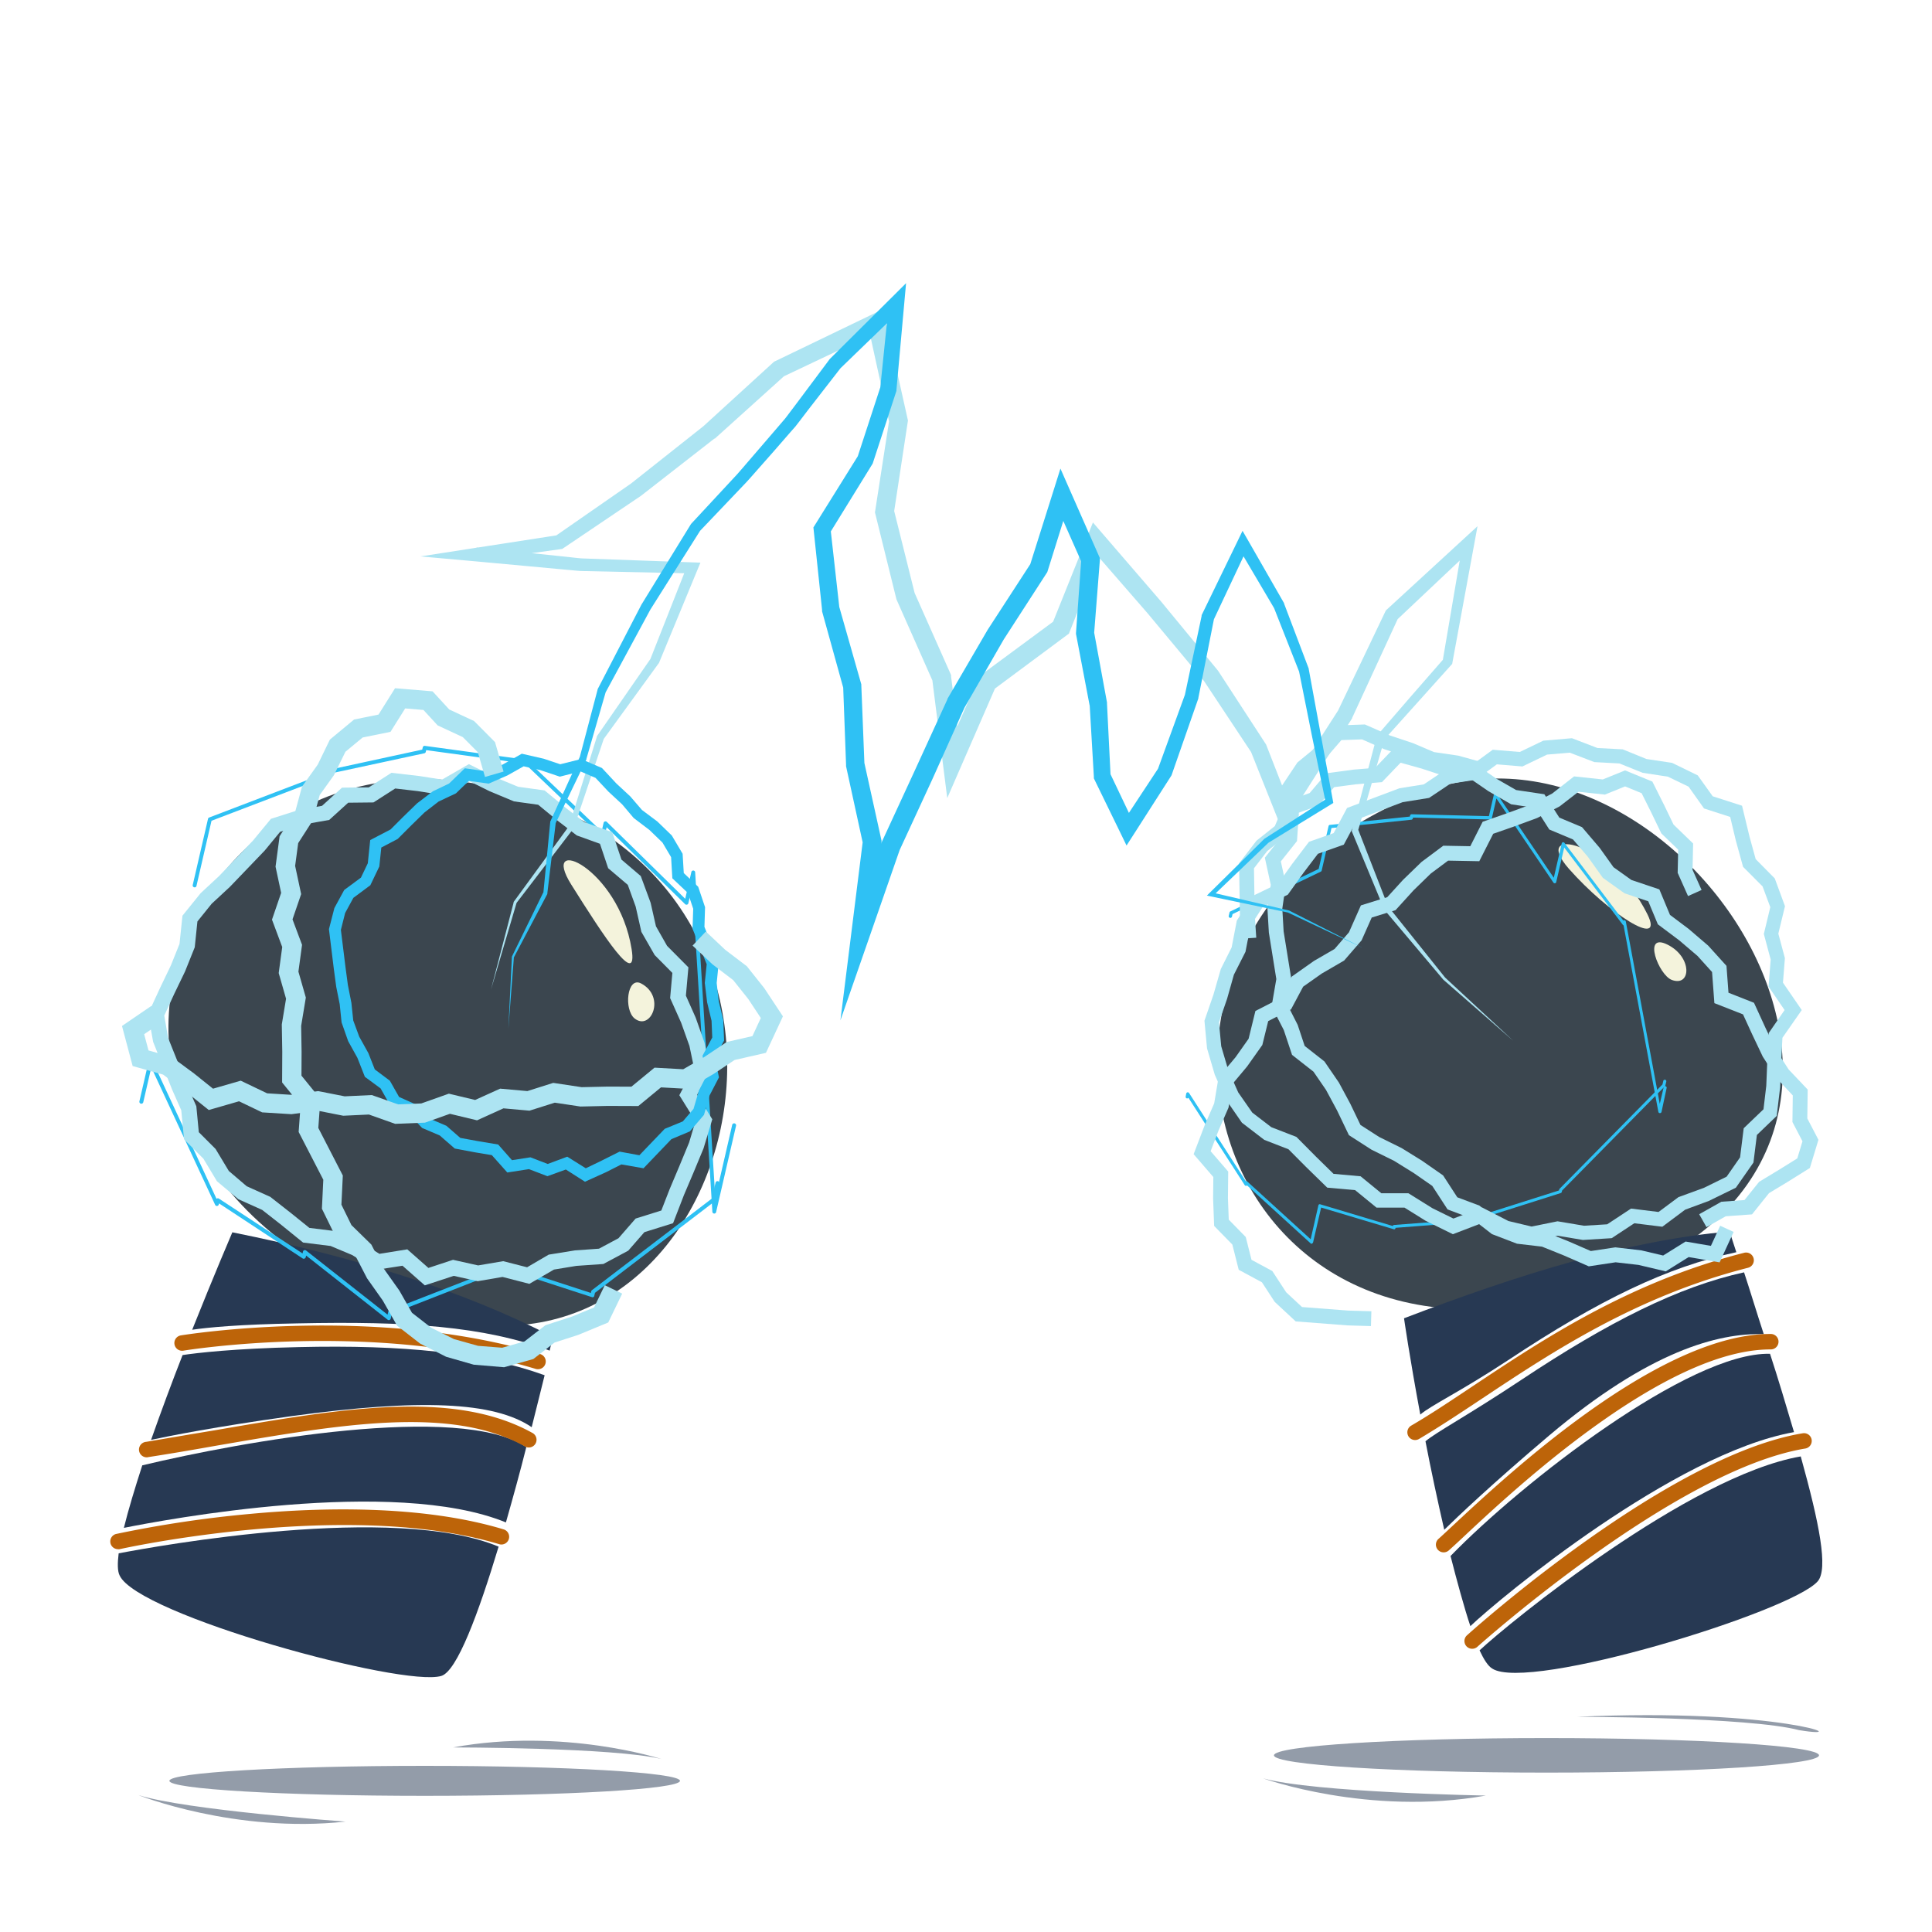 <svg xmlns="http://www.w3.org/2000/svg" id="Layer_1" data-name="Layer 1" viewBox="0 0 500 500"><defs><style>.tslcl2-1{fill:#3b464f;}.tslcl2-2{fill:#f4f3dc;}.tslcl2-3{opacity:0.5;isolation:isolate;}.tslcl2-4{fill:#273953;}.tslcl2-5{fill:#bd6409;}.tslcl2-6{fill:#2fc1f4;}.tslcl2-7{fill:#ade4f2;}</style></defs><path class="tslcl2-1" d="M140.13,207.51c83.37,31.39,48.76,158.2-31,132.08C-6.3,301.76,47.84,172.76,140.13,207.51Z"></path><path class="tslcl2-2" d="M163.46,245.62c1.67,10.39-7.2-3.3-15.6-16.66S160.08,224.51,163.46,245.62Z"></path><path class="tslcl2-2" d="M164.25,263.59c-2.84-2.23-2-11,1.67-9.07C172.36,257.91,168.49,266.9,164.25,263.59Z"></path><g class="tslcl2-3"><ellipse class="tslcl2-4" cx="109.91" cy="460.88" rx="66.07" ry="3.88"></ellipse></g><g class="tslcl2-3"><path class="tslcl2-4" d="M117.25,452.23s41.6,0,53.92,3C171.09,455.22,145.72,447,117.25,452.23Z"></path></g><g class="tslcl2-3"><path class="tslcl2-4" d="M89.43,471.43s-41.52-3-53.67-6.88C35.76,464.55,60.8,474.54,89.43,471.43Z"></path></g><g class="tslcl2-3"><ellipse class="tslcl2-4" cx="400.23" cy="454.28" rx="70.53" ry="4.47"></ellipse></g><g class="tslcl2-3"><path class="tslcl2-4" d="M408.07,444.31s44.4,0,57.55,3.45C481.23,450.34,460.56,441.93,408.07,444.31Z"></path></g><g class="tslcl2-3"><path class="tslcl2-4" d="M384.54,464.69s-44.45-.78-57.67-4.46C326.87,460.23,354.25,470.1,384.54,464.69Z"></path></g><path class="tslcl2-1" d="M368.39,205c67.46-25.47,145.76,94.3,44.49,128.16S276.13,239.86,368.39,205Z"></path><path class="tslcl2-2" d="M426.33,236.57c4.65,9.35-10.19-.27-20.29-11.72S416.8,217.44,426.33,236.57Z"></path><path class="tslcl2-2" d="M432.65,253.6c-3.38-1.26-7.67-12.37-1.14-9.15S437.7,255.49,432.65,253.6Z"></path><path class="tslcl2-4" d="M393.67,357.14c-13.85,9.2-22,13.51-24.76,15.86,1.44,7.48,3.14,15.41,4.86,22.9,3.43-3.36,12.12-11.66,27.23-24.46,25.84-21.8,43.65-26.52,55.46-26.16-1.62-4.94-3.88-12.35-5.1-16C434.36,333,416.25,342.13,393.67,357.14Z"></path><path class="tslcl2-4" d="M390.21,352.07c23.69-15.72,41.29-24.19,59.15-28-.76-2.26-1.73-5.36-1.73-5.36-26.19,2.27-54.3,11-84.27,22.46,0,0,1.41,9.9,4.21,24.92C370.45,363.62,377.48,360.43,390.21,352.07Z"></path><path class="tslcl2-4" d="M375.4,402.69c1.54,6.07,3.61,13.65,5.13,18.15,7.69-7.31,52.73-44.67,83.76-50.21-1.93-6.52-4.18-14.09-6.21-20.27C437.27,349.84,393.87,383.68,375.4,402.69Z"></path><path class="tslcl2-4" d="M382.91,427.11c1.1,2.35,2.18,4.06,3.27,4.71,9.41,6.14,77.43-14.71,84.24-22.58,2.78-3.2.44-14.95-4.39-32.32C437.17,381.91,390.51,420,382.91,427.11Z"></path><path class="tslcl2-5" d="M381,426.7a2,2,0,0,1-1.49-.66,2,2,0,0,1,.15-2.83c2.11-1.9,52.05-46.52,86.89-52.28a2,2,0,1,1,.65,3.95c-33.69,5.57-84.35,50.85-84.86,51.31A2,2,0,0,1,381,426.7Z"></path><path class="tslcl2-5" d="M373.6,401.75a2,2,0,0,1-1.3-3.51c.73-.64,2-1.84,3.63-3.35,6.44-6,19.85-18.59,35-29.4,18.81-13.44,34.71-20.26,47.24-20.26h.11a2,2,0,0,1,0,4h-.1c-27.62,0-66.66,36.55-79.49,48.57-1.72,1.62-3,2.78-3.76,3.46A2,2,0,0,1,373.6,401.75Z"></path><path class="tslcl2-5" d="M366.2,372.68a2,2,0,0,1-1-3.72c5.16-3,10.58-6.65,16.32-10.47,17.88-11.89,40.14-26.7,69.87-34.27a2,2,0,0,1,1,3.88c-29.07,7.4-51,22-68.64,33.72-5.79,3.85-11.26,7.48-16.5,10.58A2,2,0,0,1,366.2,372.68Z"></path><path class="tslcl2-4" d="M77.25,348.63c-16.63.36-26.47,1.52-30,2.06-2.78,7.08-5.59,14.68-8.15,21.94,4.7-1,16.48-3.37,36.1-6.1,33.49-4.59,52.61-3.81,62.4,2.82,1.27-5,2.4-9.66,3.35-13.44C124.56,350,104.35,348,77.25,348.63Z"></path><path class="tslcl2-4" d="M77,342.49c28.42-.6,48.13.71,65.25,7.05.57-2.31.79-3.56.79-3.56-23.34-12.08-51.43-20.73-82.91-27.06,0,0-4.72,11-10.39,25.22C53.54,343.57,61.81,342.74,77,342.49Z"></path><path class="tslcl2-4" d="M36.82,379.23c-1.94,6-3.63,11.57-4.76,16.18,10.41-2.06,69.69-13.33,98.87-1.41,1.86-6.54,3.7-13.19,5.28-19.49C118.92,362.94,62.59,373.06,36.82,379.23Z"></path><path class="tslcl2-4" d="M30.71,402c-.32,2.58-.32,4.6.25,5.73,4.66,10.22,73.29,29,83.25,26,4.07-1.22,9.62-16.2,14.83-33.46C102,389,40.94,400.05,30.71,402Z"></path><path class="tslcl2-5" d="M139.18,354.35a2,2,0,0,1-.58-.09c-42.16-12.71-90.66-4.79-91.14-4.71a2,2,0,1,1-.66-3.95c.49-.08,49.92-8.15,93,4.83a2,2,0,0,1-.58,3.92Z"></path><path class="tslcl2-5" d="M38.13,377.15a2,2,0,0,1-.31-4c5.92-1,11.73-2,17.34-2.92,33.35-5.75,62.15-10.71,82.59.59a2,2,0,1,1-1.93,3.5c-19.21-10.62-47.37-5.77-80-.15-5.62,1-11.44,2-17.39,2.92A1.66,1.66,0,0,1,38.13,377.15Z"></path><path class="tslcl2-5" d="M30.38,400.92A2,2,0,0,1,30,397a300.66,300.66,0,0,1,34.81-5.21c18.23-1.69,44.4-2.37,65.49,4a2,2,0,1,1-1.15,3.83c-39.28-11.78-97.69,1.19-98.27,1.32A2.3,2.3,0,0,1,30.38,400.92Z"></path><path class="tslcl2-6" d="M100.63,341.65a.51.51,0,0,1-.31-.11l-21.09-16.6-.1.41a.54.54,0,0,1-.3.36.5.5,0,0,1-.46,0L56.69,311.44l-.07.28a.5.5,0,0,1-.43.38.48.48,0,0,1-.51-.29L39.16,276.24l-2.08,9a.5.5,0,0,1-1-.22l2.41-10.42a.5.5,0,0,1,.94-.1l16.6,35.74a.37.37,0,0,1,.12-.07.5.5,0,0,1,.46,0l21.69,14.22.11-.48a.51.51,0,0,1,.32-.36.52.52,0,0,1,.48.08l21.09,16.6.17-.74a.5.5,0,0,1,.31-.35l27.94-10.88.2-.88a.5.5,0,0,1,.65-.36l23.34,7.59.1-.43a.53.53,0,0,1,.18-.28l31-23.68,1-4.16a.5.5,0,0,1,.6-.37.49.49,0,0,1,.37.6l-1,4.33a.47.47,0,0,1-.18.28l-31,23.68-.18.78a.48.48,0,0,1-.24.33.51.51,0,0,1-.4,0l-23.34-7.59-.14.6a.53.53,0,0,1-.31.36L101.4,340l-.28,1.25a.51.51,0,0,1-.32.36Z"></path><path class="tslcl2-6" d="M184.82,314.07h0a.5.5,0,0,1-.46-.46l-5.21-84.23-1,4.37a.52.52,0,0,1-.35.37.51.51,0,0,1-.49-.12L157,214.09l-.51,2.21a.51.51,0,0,1-.34.37.52.52,0,0,1-.49-.12l-20.39-19.47h0a.52.52,0,0,1-.55.39l-24.42-3.34-.11.45a.48.48,0,0,1-.38.37L83.1,200.7l-.16.72a.52.52,0,0,1-.31.35L54.74,212.41l-3.89,16.85a.48.48,0,0,1-.6.37.5.5,0,0,1-.37-.6l3.95-17.1a.47.47,0,0,1,.31-.36L82,200.93l.18-.76a.49.49,0,0,1,.38-.38L109.27,194l.14-.58a.49.49,0,0,1,.55-.39l24.42,3.34.1-.41a.49.49,0,0,1,.83-.25l20.39,19.47.51-2.22a.49.49,0,0,1,.35-.37.52.52,0,0,1,.49.12l20.28,19.9,1.58-6.86a.5.5,0,0,1,1,.08l5.21,84.23,4.37-18.94a.5.5,0,1,1,1,.22l-5.15,22.3A.5.5,0,0,1,184.82,314.07Z"></path><path class="tslcl2-6" d="M339.47,321.9a.4.4,0,0,1-.27-.11l-16.46-15a.35.35,0,0,1-.2.1.4.4,0,0,1-.41-.18L307.56,284.1a.4.4,0,0,1-.41.16.41.41,0,0,1-.3-.48L307,283a.42.42,0,0,1,.32-.31.43.43,0,0,1,.41.18l14.69,22.82h0a.41.41,0,0,1,.38.09l16.4,14.94,2-8.79a.4.4,0,0,1,.19-.25.38.38,0,0,1,.31,0l18.75,5.61a.39.39,0,0,1,.34-.27l20.54-1.57,0-.13a.42.42,0,0,1,.26-.29l21.87-6.94.06-.24a.39.39,0,0,1,.1-.19l26.62-27,.22-.92a.38.38,0,0,1,.47-.3.39.39,0,0,1,.3.48l-.24,1a.35.35,0,0,1-.1.19l-26.62,27-.08.36a.43.43,0,0,1-.27.29l-21.87,6.94,0,.18a.4.4,0,0,1-.36.31l-20.53,1.57,0,.09a.46.46,0,0,1-.19.26.4.4,0,0,1-.32,0l-18.74-5.6-2.08,9a.4.4,0,0,1-.27.29Z"></path><path class="tslcl2-6" d="M429.56,288.07h0a.39.39,0,0,1-.38-.33l-9-48.26a.43.43,0,0,1-.19-.14l-15.17-20-2.07,8.94a.37.37,0,0,1-.31.3.4.4,0,0,1-.41-.16l-14.76-21.78-1.18,5.13a.39.39,0,0,1-.4.31l-20-.49-.06.24a.4.4,0,0,1-.35.31l-20.69,2.16-2.54,11a.4.4,0,0,1-.22.27l-22.85,11-.15.66A.4.4,0,1,1,318,237l.2-.85a.4.4,0,0,1,.21-.27l22.86-11,2.56-11.09a.39.39,0,0,1,.34-.31l20.7-2.15.06-.29a.43.43,0,0,1,.4-.31l20,.49,1.31-5.7a.4.4,0,0,1,.32-.3.38.38,0,0,1,.4.17l14.76,21.77,2.05-8.88a.39.39,0,0,1,.3-.3.42.42,0,0,1,.41.15l15.24,20.11a.48.48,0,0,1,.25-.09.42.42,0,0,1,.39.33l8.79,47.2,1-4.28a.39.39,0,0,1,.47-.3.39.39,0,0,1,.3.48L430,287.76A.41.41,0,0,1,429.56,288.07Z"></path><path class="tslcl2-7" d="M109.94,332.65l-5.77-5.08-6.82,1.06-6.21-3.83-5.57-2.34-7.13-.89L72.8,317l-4.94-3.87-6.16-2.77-5.55-4.65-3.52-5.86-5-5-.72-7.51L44.55,282l-4.92-12.38-1.3-7.24,3.12-6.76,2.78-5.79,2.23-5.56.76-7.29,4.7-5.82,4.79-4.45,8.79-9.2,4.62-5.6,7.22-2.3,6-1.06,5.18-4.71,6.92-.07L101.3,200l7.34.85,5.76.91,6.94-4,7.07,3.5,5.65,2.35,6.88.95,5.51,4.54,4.75,3.66,7.24,2.6,2.39,7.1,5,4.26,2.55,6.91,1.38,6.09,2.88,5.07,5.52,5.56-.65,7.33,2.52,5.66,2.29,6.47,1.47,7.1-3.37,6.43,3.92,6.33-2.26,7.52-2.53,6.1-2.55,6-2.81,7.27-7.42,2.32-4.18,4.79-6.44,3.45-7,.49-5.78.95L137,332.26l-6.95-1.79-6.42,1.1-6.2-1.38Zm-4.53-9.32,5.46,4.81,6.37-2.1,6.5,1.45,6.49-1.1,6.18,1.58L142,324.7l6.79-1.1,6.22-.44,5.05-2.7,4.44-5.1,6.65-2.08,2.15-5.52,2.56-6.07,2.48-6,1.65-5.51-4.18-6.74,3.78-7.18-1.16-5.56-2.14-6-2.86-6.4.58-6.51-4.58-4.62-3.44-6-1.48-6.55L162.47,229l-5.08-4.31-2.12-6.32-6-2.16-5.3-4.08-4.68-3.86-6.27-.87-6.31-2.63-5.2-2.58-6.31,3.68-7.08-1.13-5.84-.68-5.63,3.61-6.54.07-4.91,4.46-7,1.23-5.7,1.84-4,4.86-9,9.38-4.73,4.39-3.68,4.57-.69,6.68-2.51,6.26-2.81,5.83-2.57,5.59,1,5.79,4.71,11.75,2.59,5.93.64,6.71,4.34,4.34,3.43,5.7L63.85,307l6.09,2.74,5.35,4.19,4.78,3.85,6.54.81,6.51,2.76,5.07,3.14Z"></path><path class="tslcl2-7" d="M396.31,321.2l-7.21-1.71-5.7-2.91L376,319.41l-7.08-3.49-5.44-3.39-7.24,0L350.7,308l-7.21-.64L338,302l-4.54-4.57L327.2,295l-5.79-4.44-4.23-6.12-2.8-6.31-2-6.81-.67-7.15,2.34-6.79,1.89-6.59,2.81-5.61,1.34-6.94,4.12-6.38,6.57-3.18,3.56-5,4.42-5.82,6.39-2.26,3.47-6.5,13.56-5.1,6.29-1,5.52-3.7,6.48-1,5.85-4.27,7,.58,6.09-2.93,7.41-.63,6.61,2.54,6.53.34,6.13,2.5,6.65,1,6.64,3.24,3.87,5.41,7.59,2.44,1.93,8,1.6,5.82,4.94,5,2.64,7.18-1.72,7.11,1.7,6.33-.5,6.36,4.86,7.08-5,7.18-.31,6-.28,6.79-.89,7.43-5.13,4.93-.89,7.14-4.55,6.51-7,3.42-6.13,2.27-5.9,4.41-7.25-.9-5.86,3.86-7.45.46-6.59-1.1Zm-5.93-5.2,6,1.43,6.71-1.36,6.85,1.15,6-.37,6.17-4.07,7.12.88,5.15-3.84L441,307.4l5.85-2.88,3.48-5,.94-7.53,5.12-4.91.72-6.06.27-6.59.37-7.09,4.1-5.94-4.15-6.07.55-7-1.77-6.62,1.67-6.94-2-5.37-5.05-5.07-1.88-6.83-1.45-6.08L441,209.23l-4-5.65L431.64,201l-6.53-1-6-2.42-6.49-.35-6.36-2.44-5.89.5L394,198.36l-6.61-.55-5.47,4-6.56,1-5.51,3.69L363,207.6l-11.72,4.45-3.5,6.54-6.7,2.37-3.72,4.9-4.08,5.69-6.48,3.15-3.17,4.91-1.3,6.72-3,5.92-1.76,6.24-2.1,6.09.58,6.18,1.82,6.17,2.59,5.8,3.63,5.21,4.92,3.77,6.5,2.52,5.08,5.12,4.53,4.44,7,.63,5.37,4.39,7,0,6.25,3.89,5.4,2.66,7.46-2.85Z"></path><path class="tslcl2-7" d="M127.06,256.14l5.87-22.6,0-.06,0-.06,14.39-19.72-.09.18,7.24-23.21,0-.12.08-.12,13.86-20-.13.23,9.52-24.14,1.24,1.88L151,147.79c-1.17,0-2.34-.17-3.51-.26l-3.5-.32-7-.65-14-1.29L108.81,144l14-2.17,21.61-3.34-.79.31,19.7-13.68,18.8-14.89-.12.1,18.07-16.5.24-.22.3-.14L225.87,81.3,228.53,80l.65,2.89,5.7,25.5.1.44-.07.45-3.59,23.6,0-1,5.44,21.8-.14-.41L246,174.39l.14.34,0,.36,2.77,21.84-4.75-.68,9-20.63.27-.6.52-.39,19.16-14.15-.82,1.05,9.09-22.65,1.47-3.67,2.58,3,15.07,17.48,14.67,17.82.08.11.07.1,12.21,18.76.13.19.08.21,6.34,16.23-3.78-.36,16.08-25-.12.21,12.25-25.67.16-.32.24-.22,20-18.38,3.47-3.19-.85,4.62-5.64,30.64-.07.39-.25.27q-8.72,9.74-17.45,19.43l.24-.45-6.93,24,0-.55,7.83,20.11-.09-.16L374,253l0,0,17.6,16.33-18.08-15.8,0,0,0,0-15.25-18.08-.06-.07,0-.1-8.28-19.93-.11-.27.08-.29,6.39-24.16.07-.24.18-.21q8.52-9.9,17.13-19.72l-.32.66,5.22-30.71,2.63,1.43-19.75,18.64.4-.54-11.91,25.84,0,.1-.08.12L333.94,211l-2.22,3.54-1.56-3.91-6.45-16.18.21.39L311.57,176.2l.15.2L297,158.72l-15.11-17.37,4-.68-9,22.67-.25.64-.56.41-19.12,14.2.8-1-9,20.65-3.61,8.3-1.14-9-2.76-21.84.19.7-9.35-21.09-.09-.2-.05-.21-5.39-21.81-.12-.47.07-.48,3.65-23.59,0,.88-5.59-25.53,3.31,1.62-25.3,12,.55-.36L185,113.51l-.06,0-.06,0-19,14.81-20,13.49-.38.25-.42.06-21.65,3-.08-3.47,13.94,1.48,7,.73,3.49.37c1.16.1,2.32.31,3.49.31l28,1,2,.07-.75,1.81-9.92,24-.05.14-.08.1-14.29,19.67.12-.24-7.75,23.05,0,.11-.06.07-14.84,19.39.06-.12Z"></path><path class="tslcl2-6" d="M151.39,305.83l-4.95-3.16-4.77,1.73-4.78-1.83-5.6.87-4-4.49-4.26-.71-5.34-1-3.88-3.38-4.57-1.95-3.37-3.58-4.8-2.12-2.57-4.53-4.07-3-1.94-4.93-2.38-4.29L88.4,264.6l-.48-4.69-.9-4.5-.64-4.75-1.25-10.2L86.54,235l2.54-4.67,4.33-3.2,1.78-3.72.62-6,5.27-2.75,3.23-3.23,3.61-3.51,4.12-3.14,4.18-2,4.08-3.95,5.74.81,4-1.75,5-2.83,5.69,1.3,4.26,1.43,5.4-1.35,5.4,2.32,3.72,4,3.62,3.36,3,3.49,4,3,3.73,3.61,2.8,4.73.3,5,3.73,3.54,1.78,5.29-.16,5.09,3.7,9.28-.53,5.25L186,259l1.18,5,.22,5.29L185,273.73l1.07,5.09-2.45,4.71-1.43,5-3.66,4.28-4.77,2-7.22,7.54-5.73-1-3.94,2Zm-4.58-6.48,4.79,3,3.94-1.9,4.81-2.41,5.12.94,6.56-6.84,4.68-1.92,2.77-3.24,1.4-4.75,2-3.89-1.07-5.12,2.52-4.71-.18-4.32-1.15-4.8-.6-5,.49-4.85-3.66-9.18.17-5.18-1.37-4.07L174,227.3l-.32-5.47-2.23-3.77-3.37-3.26L164,211.7l-3-3.55-3.55-3.29-3.33-3.55-3.9-1.67L144.88,201l-5-1.68-4.35-1-4.23,2.37-4.82,2.11-5.14-.71L118,205.32l-4.48,2.11-3.65,2.82-3.4,3.32-3.55,3.55-4.24,2.22-.51,4.9-2.33,4.86-4.39,3.26-2.13,3.92-1.1,4.37,1.19,9.63.62,4.64.91,4.62.48,4.56,1.55,4.19,2.36,4.25L97,276.77l3.89,2.91,2.39,4.21,4.45,2,3.36,3.57,4.43,1.89,3.61,3.14,4.5.82,5.3.89,3.57,4.05,4.77-.74,4.48,1.72Z"></path><polygon class="tslcl2-7" points="431.09 329.03 424.03 327.36 418.12 326.68 411.18 327.73 404.7 324.9 399.07 322.63 392.6 321.87 386.12 319.39 380.95 315.38 374.63 313 370.67 306.91 365.92 303.61 360.8 300.43 354.95 297.54 349.1 293.78 346.04 287.4 343.17 282.07 339.93 277.35 334.38 273 332.24 266.57 329.09 260.44 330.31 253.38 328.38 241.35 328 234.97 328.87 228.98 327.34 221.97 331.92 216.21 332.3 210.73 331.64 203.52 335.77 197.33 340.37 193.55 345.33 187.77 353.23 187.49 359.66 190.32 365.64 192.31 371.12 194.64 377.4 195.56 383.59 197.27 382.57 200.97 376.5 199.29 370.07 198.37 364.21 195.88 358.2 193.87 352.49 191.35 347.15 191.54 342.93 196.41 338.64 199.93 335.58 204.52 336.14 210.69 335.66 217.67 331.48 222.93 332.77 228.84 331.86 235.14 332.2 241.03 334.2 253.41 333.09 259.83 335.83 265.22 337.65 270.69 342.76 274.7 346.5 280.16 349.46 285.66 352.09 291.14 356.93 294.25 362.74 297.12 368.07 300.43 373.47 304.19 377.15 309.86 382.85 312 388.02 316.02 393.52 318.11 400.03 318.88 406.19 321.37 411.7 323.77 418.05 322.81 424.8 323.6 430.42 324.93 436.23 321.31 442.78 322.43 445.18 317.22 448.66 318.82 445.04 326.7 437.02 325.33 431.09 329.03"></polygon><polygon class="tslcl2-7" points="441.64 317.58 439.75 314.24 445.49 311.01 451.47 310.57 455.26 305.85 460.53 302.66 465.14 299.79 466.48 295.36 463.88 290.37 463.97 283.49 459.77 279.01 456.21 273.47 453.47 267.71 451.09 262.52 443.68 259.61 443.08 251.56 439.32 247.4 434.57 243.35 429.05 239.21 426.57 233.25 420.45 231.2 414.82 227.18 410.93 221.73 407.09 217.25 400.96 214.68 397.39 209.09 391.08 208.15 385.19 204.75 380.32 201.4 374.13 200.95 367.93 198.91 362.47 197.39 357.64 202.42 350.78 202.99 345.27 203.72 341.2 208.51 335.47 210.55 333.08 216.18 327.94 220.27 324.53 224.71 324.72 236.7 325.12 242.68 321.29 242.93 320.89 236.86 320.67 223.43 325.19 217.56 329.93 213.79 332.6 207.5 338.94 205.24 343.3 200.11 350.37 199.17 355.88 198.72 361.29 193.08 369.04 195.24 374.87 197.15 381.64 197.64 387.31 201.55 392.37 204.46 399.68 205.55 403.55 211.6 409.42 214.06 414 219.43 417.57 224.43 422.21 227.74 429.44 230.17 432.19 236.77 437.01 240.39 442.09 244.74 446.81 249.96 447.33 256.92 453.93 259.52 456.94 266.08 459.63 271.71 462.9 276.78 467.83 281.98 467.73 289.45 470.61 294.98 468.39 302.28 462.54 305.93 457.82 308.78 453.42 314.28 446.62 314.77 441.64 317.58"></polygon><polygon class="tslcl2-7" points="354.8 343.19 348.72 343.01 335.33 341.98 329.9 336.93 326.59 331.86 320.58 328.62 318.93 322.09 314.22 317.27 313.95 310.15 314.01 304.61 308.91 298.7 311.78 291.19 314.23 285.56 315.35 278.87 319.77 273.59 323.14 268.82 324.9 261.64 331.3 258.35 334.29 252.75 340.06 248.68 345.38 245.6 349.11 241.28 352.2 234.31 359.02 232.19 363.08 227.73 367.88 223.08 373.52 218.87 380.51 219 383.71 212.67 390.52 210.29 396.37 208.14 401.73 205.35 407.37 200.93 414.8 201.72 420.57 199.38 427.63 202.27 430.72 208.44 433.11 213.4 438.18 218.3 438.03 225.11 440.37 230.33 436.86 231.9 434.18 225.89 434.31 219.89 429.95 215.68 427.27 210.13 424.85 205.28 420.57 203.52 415.35 205.64 408.51 204.91 403.65 208.68 397.81 211.7 391.82 213.9 386.44 215.78 382.84 222.88 374.77 222.73 370.28 226.08 365.8 230.44 361.16 235.55 355 237.46 352.38 243.36 347.86 248.59 342.06 251.96 337.25 255.35 334.12 261.22 328.21 264.26 326.69 270.44 322.76 275.99 318.96 280.53 317.94 286.65 315.33 292.64 313.31 297.93 317.86 303.2 317.79 310.1 318 315.64 322.4 320.14 323.89 326.04 329.27 328.94 332.86 334.44 336.96 338.26 348.92 339.18 354.91 339.35 354.8 343.19"></polygon><polygon class="tslcl2-7" points="130.46 353.84 122.6 353.18 115.45 351.13 108.73 347.72 102.77 343.09 99.07 336.59 94.99 330.82 92.03 325.1 86.84 320.02 83.31 312.82 83.67 305.31 77.29 292.95 77.79 286.03 73.01 280.14 73.05 272.22 72.93 265.12 74.03 258.47 72.13 251.83 73.04 245.09 70.39 238 72.76 231.08 71.31 224.29 72.36 216.43 76.36 210.21 78.15 203.59 82.22 197.9 85.38 191.4 91.64 186.21 97.96 184.93 102.24 178.11 111.95 178.92 116.27 183.62 122.69 186.6 128.11 192.06 130.32 199.68 125.52 201.07 123.66 194.67 119.77 190.76 113.27 187.74 109.59 183.74 104.86 183.34 101.06 189.4 93.86 190.86 89.4 194.55 86.41 200.63 82.74 205.76 80.99 212.26 77.17 218.2 76.38 224.09 77.94 231.39 75.7 237.93 78.17 244.52 77.23 251.46 79.15 258.17 77.94 265.49 78.05 272.19 78.02 278.38 82.92 284.41 82.38 291.91 88.72 304.22 88.36 311.77 90.95 317.05 96.1 322.09 99.35 328.36 103.36 334.01 106.62 339.75 111.6 343.62 117.47 346.55 123.72 348.3 129.96 348.79 135.73 347.17 141.15 342.97 148.03 340.73 153.74 338.37 156.52 332.61 161.02 334.79 157.41 342.26 149.66 345.46 143.52 347.45 138.02 351.72 130.46 353.84"></polygon><polygon class="tslcl2-7" points="102.27 290.85 95.48 288.44 88.83 288.75 82.19 287.44 75.43 288.35 67.84 287.88 61.86 285.01 54.03 287.27 47.19 281.79 42.2 278.1 34.33 275.89 31.57 265.52 39.17 260.33 41.99 264.46 37.31 267.65 38.43 271.85 44.43 273.54 50.24 277.83 55.13 281.75 62.3 279.68 69.13 282.95 75.25 283.33 82.35 282.38 89.2 283.73 96.22 283.4 103.03 285.81 109.03 285.57 116.16 283.04 122.96 284.67 129.44 281.74 136.48 282.37 143.18 280.25 150.54 281.36 157.24 281.21 163.41 281.23 169.39 276.31 176.82 276.72 182.14 273.64 188.09 269.66 194.73 268.14 196.9 263.46 193.67 258.57 189.76 253.66 184.38 249.56 179.24 244.72 182.67 241.08 187.71 245.83 193.28 250.06 197.78 255.72 202.62 263.03 198.23 272.47 190.1 274.33 184.71 277.92 178.03 281.8 171.06 281.41 165.2 286.24 157.28 286.21 150.22 286.37 143.58 285.37 137.03 287.44 130.3 286.84 123.46 289.94 116.44 288.25 109.99 290.54 102.27 290.85"></polygon><path class="tslcl2-6" d="M131.57,266.17l.91-18.55v-.05l0,0,8.14-16.65,0,.17,1.78-18.34v-.1l.05-.12,7.65-16.76-.05.14,4.6-17.41,0-.11.06-.11L166,156.48l0,0,0,0,12.77-20.77.07-.11.11-.12,9.45-10.18,2.36-2.54c.78-.86,1.51-1.75,2.27-2.62l4.52-5.25,4.51-5.25,1.13-1.32c.36-.44.7-.92,1.05-1.38l2.09-2.77L214.68,93l.07-.1.11-.1,15.79-15.69,3.84-3.82L234,78.72l-2,22.19,0,.22-.07.23-6,18.36-.08.24-.14.23-11.1,18,.32-1.43,2.3,20.54-.07-.38,5.67,19.92.08.27v.29l.8,20.23-.06-.42,4.41,20,.09.4-.05.42-2.88,23.52-4.78-1.1,7.67-22.24,0-.11.06-.12,8.53-18.47L245.18,181l0-.11.06-.11L255.6,163l11.2-17.25-.27.59,6-19,1.91-6.07,2.56,5.82,7.4,16.79.24.54,0,.58-1.5,19.15,0-.58,3.35,18.23,0,.16v.13l.93,18.7-.21-.82,6.53,13.72-3.61-.23,9.7-14.72-.21.41,7.08-19.46-.07.25,4.35-20.52,0-.22.09-.17,9.22-19,1.28-2.65,1.46,2.53,9.23,16.1.06.1,0,.1,6.33,16.7.05.12,0,.11,6.24,34,.12.67-.56.34-16.3,10,.13-.1-14.45,13.84-.26-.93,20,4.68h0l0,0,19,9.64-19.25-9.09.07,0-20.09-4.2-1-.21.72-.72L327.3,217l.05,0,.07-.05,16.09-10.36-.44,1-3.5-16.95-3.4-17,.06.23-6.55-16.62.09.2-9.44-16,2.74-.11-9,19.12.13-.39-4.07,20.58,0,.12-.05.13-6.82,19.55-.07.2-.13.21-9.51,14.85-2,3.11-1.62-3.34-6.66-13.67-.18-.38,0-.43L282,182.31l0,.29-3.47-18.22-.06-.28,0-.31,1.37-19.16.19,1.13L272.6,129l4.48-.26-5.94,19-.1.31-.18.28-11.1,17.17-10.2,17.72.11-.22-8.34,18.58-8.54,18.49.09-.23-7.72,22.22-7.66,22L220.38,241l2.94-23.52,0,.82-4.36-20,0-.21v-.21l-.75-20.24.08.56-5.54-20,0-.19,0-.19-2.16-20.55-.08-.78.41-.65,11.22-18-.22.47L227.9,100l-.1.46,2.27-22.15,3.35,1.6-16,15.48.18-.2-8.54,11L206.92,109c-.36.46-.7.93-1.07,1.38l-1.16,1.31L200.07,117l-4.63,5.24c-.77.87-1.53,1.76-2.32,2.6l-2.41,2.53-9.61,10.09.17-.23-13,20.6.05-.08-11.64,21.53.09-.22-5,17.31,0,.08,0,.06-8,16.6.06-.22-2.18,18.3v.1l0,.07L133,247.76l0-.11Z"></path></svg>